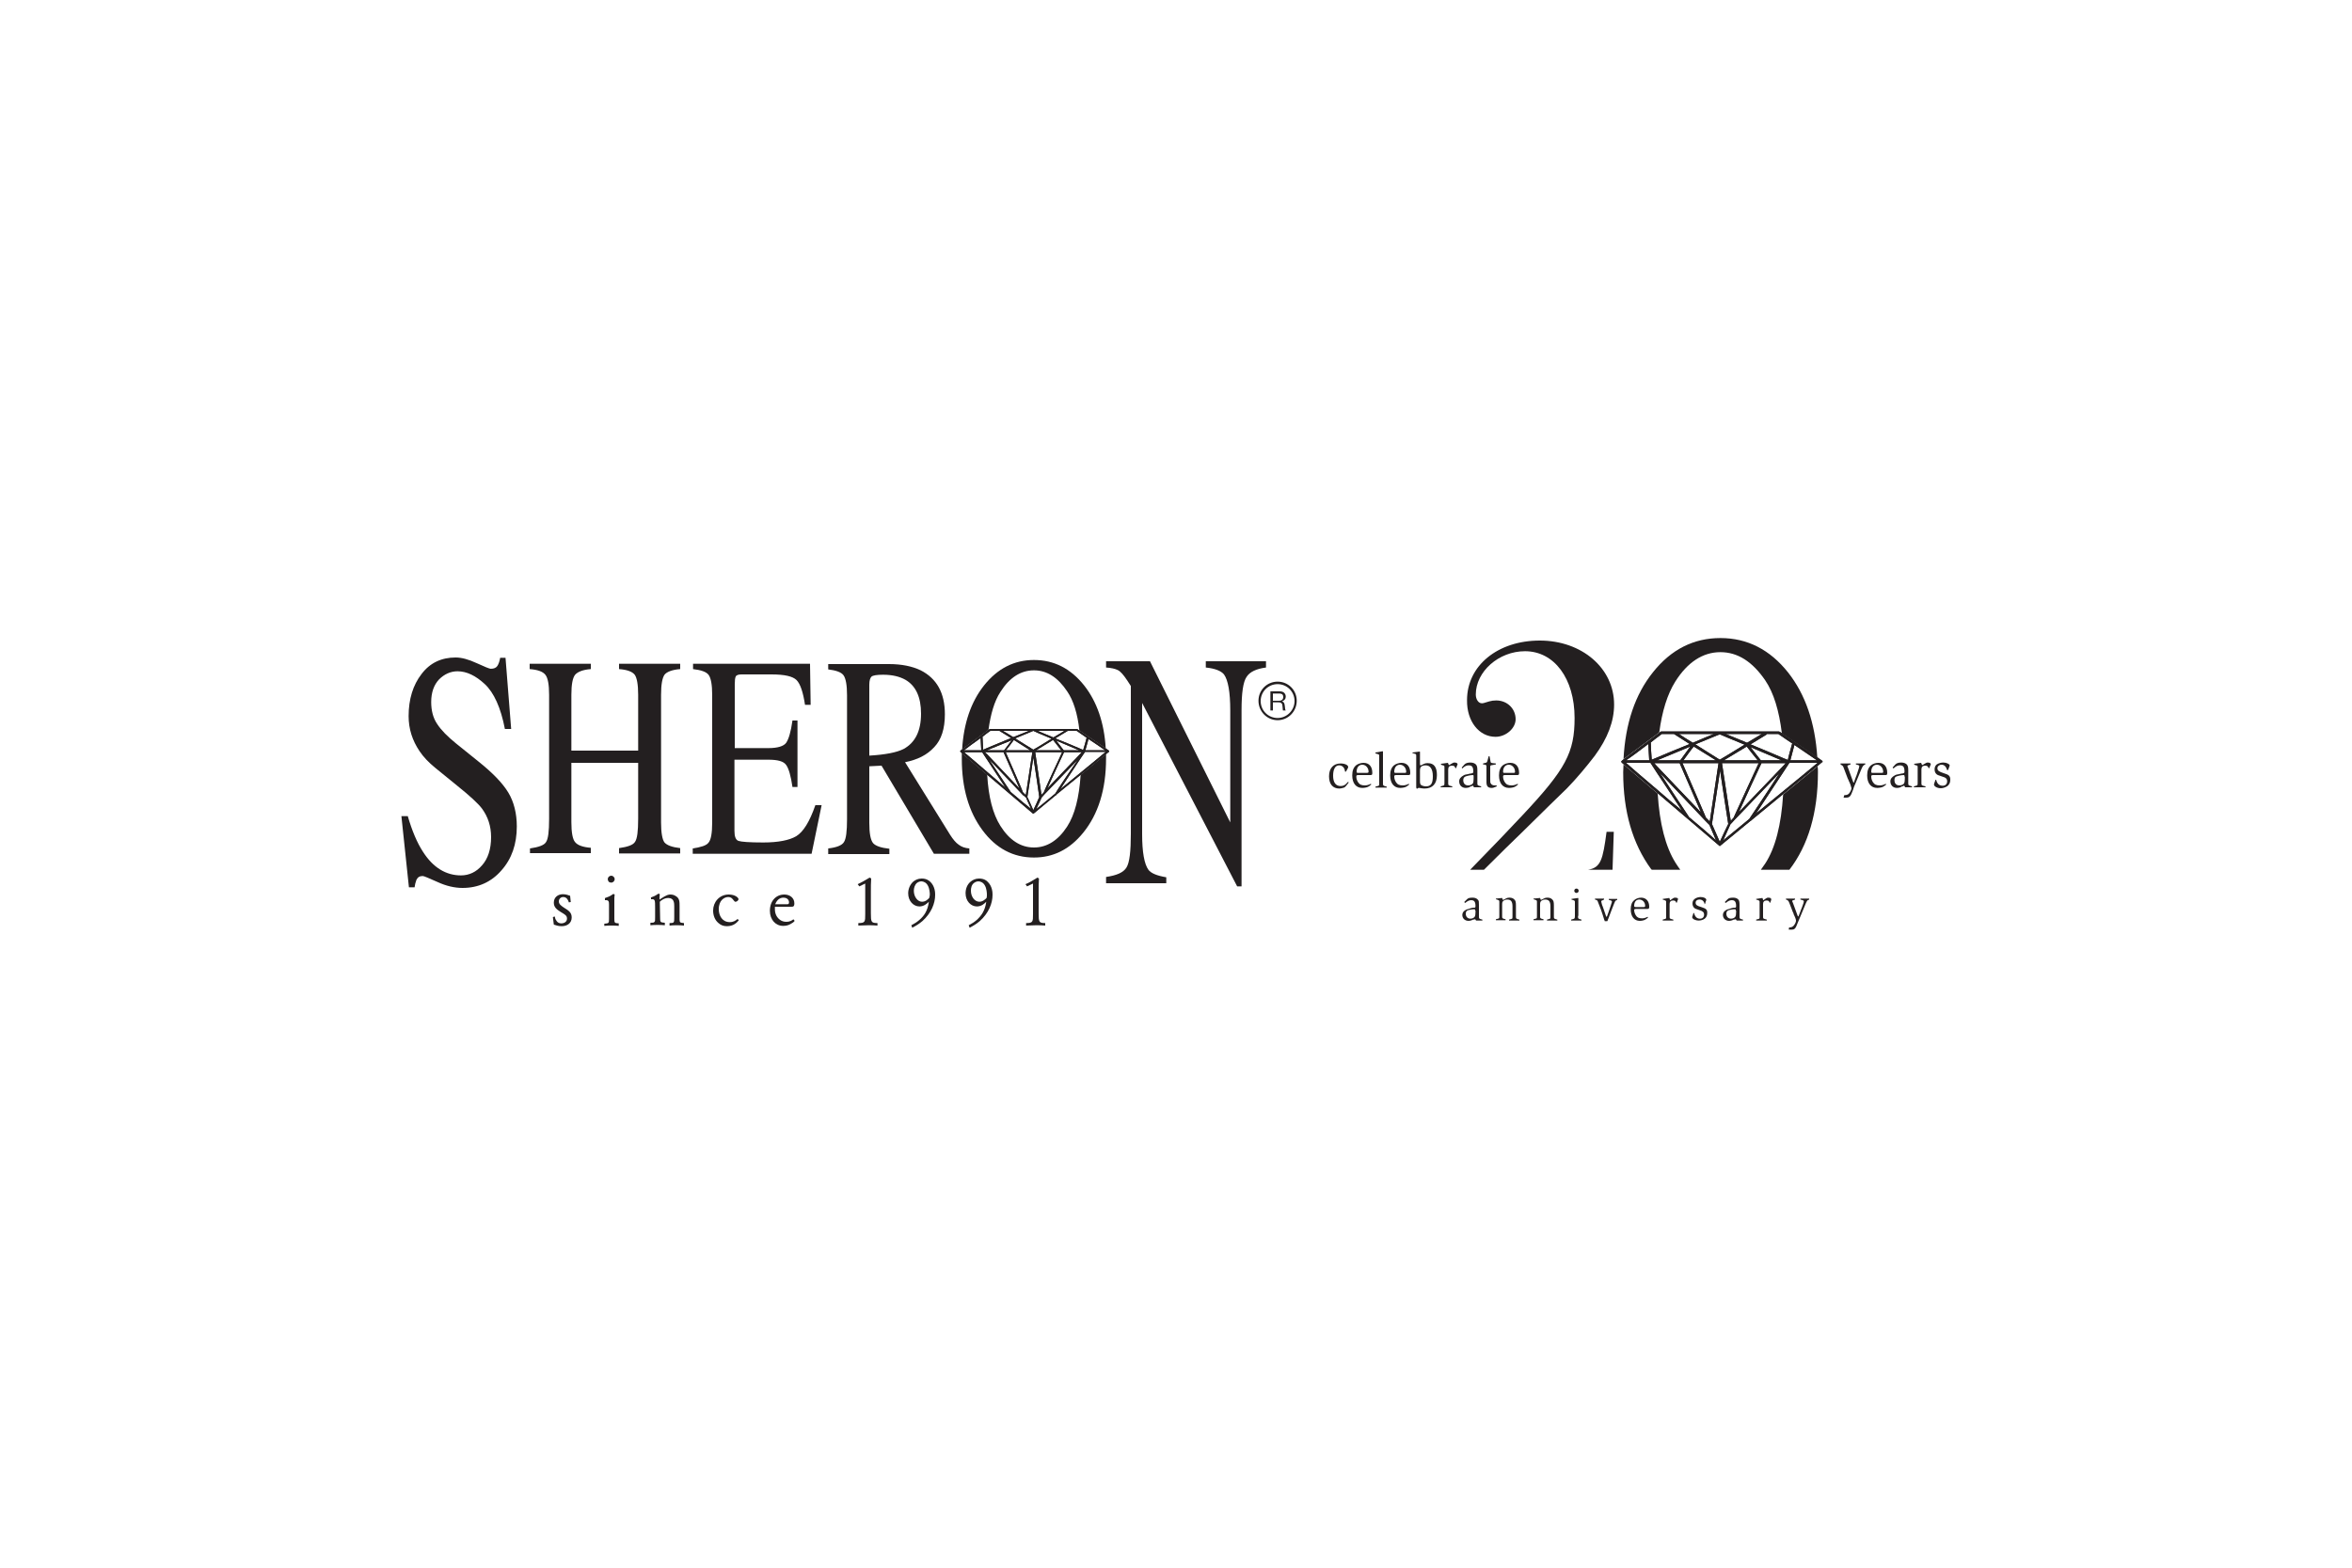 <?xml version="1.0" encoding="utf-8"?>
<!-- Generator: Adobe Illustrator 24.1.2, SVG Export Plug-In . SVG Version: 6.00 Build 0)  -->
<svg version="1.1" id="Layer_1" xmlns="http://www.w3.org/2000/svg" xmlns:xlink="http://www.w3.org/1999/xlink" x="0px" y="0px"
	 viewBox="0 0 750 500" style="enable-background:new 0 0 750 500;" xml:space="preserve">
<style type="text/css">
	.st0{clip-path:url(#SVGID_2_);fill:#231F20;}
</style>
<g>
	<g>
		<defs>
			<rect id="SVGID_1_" x="25" y="8.3" width="700" height="483.4"/>
		</defs>
		<clipPath id="SVGID_2_">
			<use xlink:href="#SVGID_1_"  style="overflow:visible;"/>
		</clipPath>
		<path class="st0" d="M588.1,253.6c0.7,0,1.1-0.1,1.5-0.5c0.4-0.5,0.8-1.3,0.8-1.7c0-0.1-0.1-0.4-0.2-0.7c-0.1-0.3-0.2-0.7-0.4-1.1
			l-0.2-0.4l-0.2-0.5l-0.2-0.4l-1.1-2.9c-0.4-1.1-0.4-1.1-0.9-1.4l-0.3-0.2v-0.3h3.2v0.3l-0.5,0.2c-0.4,0.1-0.5,0.2-0.5,0.3
			c0,0.1,0,0.1,0.2,0.6l1.6,4.4c0.1,0.2,0.1,0.3,0.2,0.3c0.1,0,0.1,0,0.2-0.4l0.5-1.4c0.1-0.2,0.3-0.7,0.5-1.4
			c0.4-1.1,0.6-1.9,0.6-2.1c0-0.1-0.1-0.2-0.4-0.3l-0.7-0.2v-0.3h3v0.3l-0.2,0.1c-0.4,0.2-0.6,0.4-1,1.3l-2.2,5.3
			c-0.1,0.2-0.3,0.7-0.5,1.4c-0.8,2.2-1.1,2.5-2.3,2.5h-0.7l0-0.1L588.1,253.6z"/>
		<path class="st0" d="M600,246.5c0.5,0,0.5-0.1,0.5-0.4c0-1.2-0.9-2.2-2-2.2c-1.1,0-1.8,0.9-1.8,2.2c0,0.4,0.1,0.4,0.6,0.4H600z
			 M601.5,250.2l-0.8,0.6c-0.4,0.3-1.3,0.5-2.1,0.5c-2,0-3.2-1.5-3.2-4c0-1.5,0.4-2.5,1.2-3.2c0.6-0.5,1.5-0.8,2.4-0.8
			c1.8,0,2.8,1.2,2.8,3.2c0,0.6-0.1,0.7-0.6,0.7h-3.8c-0.6,0-0.7,0.1-0.7,0.5c0,0.6,0.2,1.2,0.5,1.7c0.5,0.8,1.1,1.1,2.2,1.1
			c0.7,0,1.3-0.2,1.9-0.5L601.5,250.2z"/>
		<path class="st0" d="M607.3,247.7c0-0.4,0-0.5-0.3-0.5c-0.7,0-2,0.3-2.4,0.5c-0.4,0.2-0.5,0.6-0.5,1.1c0,1.1,0.6,1.7,1.6,1.7
			c0.6,0,1.3-0.3,1.5-0.7c0.1-0.2,0.2-0.6,0.2-1.4V247.7z M603.5,244.8l0.9-1c0.4-0.4,1-0.6,1.9-0.6c0.8,0,1.5,0.3,1.8,0.7
			c0.3,0.4,0.4,0.8,0.4,1.9v3.7c0,0.9,0,0.9,0.5,1.1l0.7,0.2v0.3h-2.2c0-0.1-0.1-0.1-0.1-0.2c-0.1-0.3-0.2-0.3-0.3-0.3
			c-0.1,0-0.1,0-0.4,0.2l-0.1,0c-0.3,0.1-0.1,0-0.6,0.3c-0.2,0.1-0.7,0.2-1.1,0.2c-1.3,0-2.1-0.9-2.1-2.1c0-0.8,0.5-1.4,1.4-1.9
			c0.3-0.2,0.7-0.3,1.4-0.4c0.3-0.1,0.4-0.1,0.9-0.2l0.2,0l0.2-0.1c0.3,0,0.4-0.2,0.4-0.5c0-1.5-0.4-2-1.5-2c-0.7,0-1.3,0.3-2,1
			L603.5,244.8z"/>
		<path class="st0" d="M612.6,243.3c0,0.1,0.1,0.2,0.1,0.2c0.1,0.4,0.2,0.5,0.3,0.5c0.1,0,0,0,0.7-0.4c0.5-0.3,0.7-0.4,1-0.4
			c0.6,0,1,0.2,1,0.6c0,0,0,0-0.1,0.2l-0.4,1H615c-0.2-0.6-0.5-0.8-1.1-0.8c-0.8,0-1.2,0.4-1.2,1.2v4.1c0,0.9,0,0.9,0.5,1.1l0.8,0.2
			v0.3h-3.7v-0.3l0.7-0.2c0.5-0.1,0.5-0.2,0.5-1.1v-4.6c0-0.7,0-0.7-0.5-0.8l-0.6-0.2v-0.3L612.6,243.3z"/>
		<path class="st0" d="M620.9,245.7c-0.3-1.2-0.9-1.8-1.8-1.8c-0.7,0-1.3,0.5-1.3,1.1c0,0.8,0.5,1.1,2,1.6c1.7,0.5,2.1,0.9,2.1,2.1
			c0,0.9-0.3,1.5-0.9,2c-0.6,0.4-1.4,0.7-2.1,0.7c-1.2,0-2.2-0.6-2.2-1.2c0-0.1,0-0.1,0.1-0.4l0.4-1.1h0.2c0.3,1.3,1,1.9,2.1,1.9
			c0.8,0,1.4-0.5,1.4-1.4c0-0.8-0.4-1.2-1.5-1.5c-1.5-0.5-1.6-0.5-2-0.9c-0.3-0.3-0.5-0.8-0.5-1.4c0-0.7,0.2-1.2,0.7-1.6
			c0.6-0.4,1.4-0.6,2.1-0.6c1,0,2,0.5,2,0.9c0,0.1,0,0.2-0.1,0.4l-0.4,1.1H620.9z"/>
		<path class="st0" d="M430.1,249.5l-0.2,0.3c-0.5,0.6-0.5,0.7-0.8,1c-0.3,0.3-0.4,0.4-0.9,0.5c-0.4,0.1-0.7,0.2-1.1,0.2
			c-2.1,0-3.3-1.4-3.3-3.9c0-2.6,1.4-4.1,3.7-4.1c1.3,0,2.4,0.5,2.4,1.1c0,0.2,0,0.2-0.1,0.4l-0.6,1.1h-0.3c-0.1-1.2-0.8-2-1.9-2
			c-1.2,0-1.9,1.2-1.9,3.3c0,2.1,0.8,3.3,2.4,3.3c0.9,0,1.5-0.3,2.3-1.3L430.1,249.5z"/>
		<path class="st0" d="M435.8,246.5c0.5,0,0.6-0.1,0.6-0.4c0-1.2-0.9-2.2-2-2.2c-1.1,0-1.8,0.9-1.8,2.2c0,0.4,0.1,0.4,0.6,0.4H435.8
			z M437.3,250.2l-0.8,0.6c-0.4,0.3-1.3,0.5-2.1,0.5c-2,0-3.2-1.5-3.2-4c0-1.5,0.4-2.5,1.2-3.2c0.6-0.5,1.6-0.8,2.4-0.8
			c1.8,0,2.8,1.2,2.8,3.2c0,0.6-0.1,0.7-0.6,0.7h-3.8c-0.6,0-0.7,0.1-0.7,0.5c0,0.6,0.2,1.2,0.5,1.7c0.5,0.8,1.1,1.1,2.2,1.1
			c0.7,0,1.3-0.2,1.9-0.5L437.3,250.2z"/>
		<path class="st0" d="M441,249.6c0,0.9,0,0.9,0.5,1.1l0.7,0.2v0.3h-3.6v-0.3l0.7-0.2c0.5-0.1,0.5-0.1,0.5-1.1v-8.2
			c0-0.7,0-0.8-0.5-0.9l-0.7-0.2V240l2.3-0.4l0.1,0.1V249.6z"/>
		<path class="st0" d="M447.9,246.5c0.5,0,0.5-0.1,0.5-0.4c0-1.2-0.9-2.2-2-2.2c-1.1,0-1.8,0.9-1.8,2.2c0,0.4,0.1,0.4,0.6,0.4H447.9
			z M449.4,250.2l-0.8,0.6c-0.4,0.3-1.3,0.5-2.1,0.5c-2,0-3.2-1.5-3.2-4c0-1.5,0.4-2.5,1.2-3.2c0.6-0.5,1.6-0.8,2.4-0.8
			c1.8,0,2.8,1.2,2.8,3.2c0,0.6-0.1,0.7-0.6,0.7h-3.8c-0.6,0-0.7,0.1-0.7,0.5c0,0.6,0.2,1.2,0.5,1.7c0.5,0.8,1.1,1.1,2.2,1.1
			c0.7,0,1.3-0.2,1.9-0.5L449.4,250.2z"/>
		<path class="st0" d="M452.8,249.1c0,0.8,0.1,1.1,0.4,1.3c0.3,0.2,0.9,0.4,1.5,0.4c1.6,0,2.2-0.9,2.2-3.2c0-2.3-0.8-3.5-2.3-3.5
			c-0.7,0-1.2,0.2-1.5,0.5c-0.2,0.3-0.3,0.5-0.3,1.4V249.1z M451.6,251.2v-9.9c0-0.7,0-0.8-0.5-0.9l-0.7-0.2V240l2.3-0.3l0.1,0.1
			v3.8c0,0.3,0,0.5,0.2,0.5c0.1,0,0.4-0.1,0.9-0.4c0.4-0.2,0.7-0.3,1.4-0.3c2,0,2.9,1.3,2.9,3.8c0,2.8-1.4,4.3-4,4.3
			c-0.4,0-1.1-0.1-1.6-0.2c-0.1,0-0.1,0-0.2,0c-0.1,0-0.1,0-0.3,0.1l-0.3,0.2L451.6,251.2z"/>
		<path class="st0" d="M461.7,243.3c0,0.1,0.1,0.2,0.1,0.2c0.1,0.4,0.2,0.5,0.3,0.5c0.1,0,0,0,0.7-0.4c0.5-0.3,0.7-0.4,1-0.4
			c0.6,0,1,0.2,1,0.6c0,0,0,0-0.1,0.2l-0.4,1h-0.2c-0.2-0.6-0.4-0.8-1.1-0.8c-0.8,0-1.2,0.4-1.2,1.2v4.1c0,0.9,0,0.9,0.5,1.1
			l0.8,0.2v0.3h-3.7v-0.3l0.7-0.2c0.5-0.1,0.5-0.2,0.5-1.1v-4.6c0-0.7,0-0.7-0.5-0.8l-0.6-0.2v-0.3L461.7,243.3z"/>
		<path class="st0" d="M469.9,247.7c0-0.4,0-0.5-0.3-0.5c-0.7,0-2,0.3-2.4,0.5c-0.4,0.2-0.6,0.6-0.6,1.1c0,1.1,0.6,1.7,1.6,1.7
			c0.6,0,1.3-0.3,1.5-0.7c0.1-0.2,0.2-0.6,0.2-1.4V247.7z M466.1,244.8l0.9-1c0.4-0.4,1-0.6,1.9-0.6c0.8,0,1.5,0.3,1.8,0.7
			c0.3,0.4,0.4,0.8,0.4,1.9v3.7c0,0.9,0,0.9,0.5,1.1l0.7,0.2v0.3H470c0-0.1-0.1-0.1-0.1-0.2c-0.1-0.3-0.2-0.3-0.3-0.3
			c-0.1,0-0.1,0-0.4,0.2l-0.1,0c-0.3,0.1-0.1,0-0.6,0.3c-0.2,0.1-0.7,0.2-1.1,0.2c-1.3,0-2.1-0.9-2.1-2.1c0-0.8,0.5-1.4,1.4-1.9
			c0.3-0.2,0.7-0.3,1.4-0.4c0.3-0.1,0.4-0.1,0.9-0.2l0.2,0l0.2-0.1c0.3,0,0.4-0.2,0.4-0.5c0-1.5-0.4-2-1.5-2c-0.7,0-1.3,0.3-2,1
			L466.1,244.8z"/>
		<path class="st0" d="M475,241.3l0.3,1.6c0.1,0.4,0.1,0.4,0.7,0.5l1,0.1v0.3l-1,0.2c-0.8,0.1-0.8,0.1-0.8,0.8v3.7
			c0,0.8,0,1.2,0.2,1.4c0.2,0.4,0.7,0.6,1.2,0.6c0.1,0,0.4,0,0.6,0l0.1,0.3l-0.5,0.2c-0.8,0.3-0.7,0.3-1.1,0.3
			c-1.2,0-1.7-0.5-1.7-1.9v-4.9c0-0.4-0.1-0.5-0.4-0.6l-0.7-0.1v-0.3l0.8-0.2c0.4-0.1,0.4-0.1,0.6-0.6l0.4-1.5H475z"/>
		<path class="st0" d="M482.6,246.5c0.5,0,0.5-0.1,0.5-0.4c0-1.2-0.9-2.2-2-2.2c-1.1,0-1.8,0.9-1.8,2.2c0,0.4,0.1,0.4,0.6,0.4H482.6
			z M484.1,250.2l-0.8,0.6c-0.4,0.3-1.3,0.5-2.1,0.5c-2,0-3.2-1.5-3.2-4c0-1.5,0.4-2.5,1.2-3.2c0.6-0.5,1.6-0.8,2.4-0.8
			c1.8,0,2.8,1.2,2.8,3.2c0,0.6-0.1,0.7-0.6,0.7H480c-0.6,0-0.7,0.1-0.7,0.5c0,0.6,0.2,1.2,0.5,1.7c0.5,0.8,1.1,1.1,2.2,1.1
			c0.7,0,1.3-0.2,1.9-0.5L484.1,250.2z"/>
		<path class="st0" d="M528.3,242.5h0.1v0C528.4,242.5,528.3,242.5,528.3,242.5"/>
		<path class="st0" d="M568.8,252.2c-2.8,2.3-5.9,4.8-8.8,7.2l8.9-13.5l1.7-2.6h9C578.2,244.5,573.8,248.1,568.8,252.2 M557.8,261.2
			c-3.6,3-6.7,5.5-8.3,6.8c0.9-2,2.3-5.1,2.3-5.1c0,0,0.9-0.9,1.3-1.4c2.8-3,10.8-11.2,14.3-14.9
			C564.6,251.1,558.7,259.8,557.8,261.2 M548.4,268.5c-0.5-1.2-2.2-5-2.5-5.7c0.2-1.2,2-13.2,2.6-17c0.6,3.9,2.4,16,2.6,17
			C550.7,263.6,549.1,266.9,548.4,268.5 M538.6,260.6L538.6,260.6c0,0-6.1-9.2-9.3-14.1c4.4,4.6,14.7,15.5,14.7,15.5
			c0,0,0.1,0,0.1,0.1c0.5,0.5,1,1,1,1c0,0,1.3,3,2.1,4.9C545.7,266.6,542.4,263.8,538.6,260.6 M528.5,251.9c-4.7-4-8.7-7.4-10-8.6
			h7.8l2,3.1l8,12.1C533.7,256.4,531,254.1,528.5,251.9 M525.6,237.3l0.3,5.2h-7.4C519.9,241.6,523,239.3,525.6,237.3 M529,234.8
			c0.5-0.4,0.9-0.7,0.9-0.7h3.9l5,3.2c-4,1.6-8.1,3.3-10.4,4.3c-0.9,0.4-1.5,0.6-1.7,0.7c-0.1-0.8-0.3-4.6-0.3-5.5
			C527.4,236,528.3,235.3,529,234.8 M546.5,234.1c-1.6,0.6-4.1,1.7-6.7,2.8c-1.8-1.1-3.4-2.1-4.4-2.8H546.5z M536.5,243.4H548
			l-2.8,18.6c-0.5-0.5-1.2-1.2-1.2-1.2C544,260.7,537.7,246.2,536.5,243.4 M540.1,238.1l7.1,4.4h-10.4
			C537.6,241.4,539.4,238.9,540.1,238.1 M535.8,242.5h-7.5c0,0,0.1,0,0.1,0c2.4-1,6.6-2.7,10.6-4.4L535.8,242.5z M527.5,243.4h8.1
			l6.8,15.7l-14.1-14.8L527.5,243.4z M556.3,237.5c-3.7,2.3-7.7,4.7-7.9,4.8c-0.2-0.1-4.1-2.6-7.8-4.9c4.2-1.7,7.7-3.2,7.8-3.2
			C548.6,234.3,552.1,235.8,556.3,237.5 M561.8,234.1c-1,0.6-2.8,1.7-4.7,2.8c-2.7-1.1-5.2-2.2-6.8-2.8H561.8z M561.7,243.4h7.7
			l-0.5,0.6l-14.4,15C556.6,254.4,561,244.8,561.7,243.4 M560.8,243.4c-1.1,2.3-7.7,16.8-8,17.4l-0.9,1l-2.8-18.4H560.8z
			 M558.2,238.3c3.7,1.6,7.6,3.2,9.9,4.2h-6.6L558.2,238.3z M560.5,242.5h-10.8l7.3-4.4C557.5,238.8,559.6,241.4,560.5,242.5
			 M563.3,234.1h3.8c0,0,0.5,0.4,1.3,0.9c0.8,0.6,1.9,1.3,3.1,2.1c-0.3,1-1.3,4.6-1.4,5.3c-0.1-0.1-0.5-0.2-1.2-0.5
			c-2.1-0.9-6.5-2.8-10.7-4.5l5.1-3.1C563.3,234.2,563.3,234.2,563.3,234.1 M579.4,242.5h-8.5l1.3-4.9
			C575,239.5,578.1,241.6,579.4,242.5 M581.2,242.9C581.2,242.9,581.1,242.9,581.2,242.9c-0.1-0.1-0.1-0.2-0.2-0.3c0,0,0,0,0,0
			l-1.4-1l-11.3-7.7l-0.8-0.5c0,0-0.2-0.1-0.2-0.1h-37.5c-0.1,0-0.2,0-0.3,0.1l-0.4,0.3l-11.4,8.5l-0.6,0.5c0,0,0,0,0,0
			c-0.1,0.1-0.1,0.1-0.1,0.2c0,0,0,0,0,0v0v0c0,0.1,0.1,0.2,0.1,0.3c0,0,0,0,0,0l0.6,0.5l10.9,9.3l19.6,16.7c0,0,0,0,0,0
			c0.1,0.1,0.1,0.1,0.2,0.1c0.1,0,0.2,0,0.2-0.1c0,0,0,0,0,0l9.5-7.8c0.1,0,0.2-0.1,0.3-0.2l0.1-0.1l10.2-8.4l11-9l1.3-1.1v0
			c0,0,0,0,0,0C581.1,243.1,581.2,243.1,581.2,242.9C581.2,243,581.2,243,581.2,242.9L581.2,242.9L581.2,242.9z"/>
		<path class="st0" d="M568.8,252.2c-2.8,2.3-5.9,4.8-8.8,7.2l8.9-13.5l1.7-2.6h9C578.2,244.5,573.8,248.1,568.8,252.2 M557.8,261.2
			c-3.6,3-6.7,5.5-8.3,6.8c0.9-2,2.3-5.1,2.3-5.1c0,0,0.9-0.9,1.3-1.4c2.8-3,10.8-11.2,14.3-14.9
			C564.6,251.1,558.7,259.8,557.8,261.2 M548.4,268.5c-0.5-1.2-2.2-5-2.5-5.7c0.2-1.2,2-13.2,2.6-17c0.6,3.9,2.4,16,2.6,17
			C550.7,263.6,549.1,266.9,548.4,268.5 M538.6,260.6L538.6,260.6c0,0-6.1-9.2-9.3-14.1c4.4,4.6,14.7,15.5,14.7,15.5
			c0,0,0.1,0,0.1,0.1c0.5,0.5,1,1,1,1c0,0,1.3,3,2.1,4.9C545.7,266.6,542.4,263.8,538.6,260.6 M528.5,251.9c-4.7-4-8.7-7.4-10-8.6
			h7.8l2,3.1l8,12.1C533.7,256.4,531,254.1,528.5,251.9 M525.6,237.3l0.3,5.2h-7.4C519.9,241.6,523,239.3,525.6,237.3 M529,234.8
			c0.5-0.4,0.9-0.7,0.9-0.7h3.9l5,3.2c-4,1.6-8.1,3.3-10.4,4.3c-0.9,0.4-1.5,0.6-1.7,0.7c-0.1-0.8-0.3-4.6-0.3-5.5
			C527.4,236,528.3,235.3,529,234.8 M546.5,234.1c-1.6,0.6-4.1,1.7-6.7,2.8c-1.8-1.1-3.4-2.1-4.4-2.8H546.5z M536.5,243.4H548
			l-2.8,18.6c-0.5-0.5-1.2-1.2-1.2-1.2C544,260.7,537.7,246.2,536.5,243.4 M540.1,238.1l7.1,4.4h-10.4
			C537.6,241.4,539.4,238.9,540.1,238.1 M535.8,242.5h-7.5c0,0,0.1,0,0.1,0c2.4-1,6.6-2.7,10.6-4.4L535.8,242.5z M527.5,243.4h8.1
			l6.8,15.7l-14.1-14.8L527.5,243.4z M556.3,237.5c-3.7,2.3-7.7,4.7-7.9,4.8c-0.2-0.1-4.1-2.6-7.8-4.9c4.2-1.7,7.7-3.2,7.8-3.2
			C548.6,234.3,552.1,235.8,556.3,237.5 M561.8,234.1c-1,0.6-2.8,1.7-4.7,2.8c-2.7-1.1-5.2-2.2-6.8-2.8H561.8z M561.7,243.4h7.7
			l-0.5,0.6l-14.4,15C556.6,254.4,561,244.8,561.7,243.4 M560.8,243.4c-1.1,2.3-7.7,16.8-8,17.4l-0.9,1l-2.8-18.4H560.8z
			 M558.2,238.3c3.7,1.6,7.6,3.2,9.9,4.2h-6.6L558.2,238.3z M560.5,242.5h-10.8l7.3-4.4C557.5,238.8,559.6,241.4,560.5,242.5
			 M563.3,234.1h3.8c0,0,0.5,0.4,1.3,0.9c0.8,0.6,1.9,1.3,3.1,2.1c-0.3,1-1.3,4.6-1.4,5.3c-0.1-0.1-0.5-0.2-1.2-0.5
			c-2.1-0.9-6.5-2.8-10.7-4.5l5.1-3.1C563.3,234.2,563.3,234.2,563.3,234.1 M579.4,242.5h-8.5l1.3-4.9
			C575,239.5,578.1,241.6,579.4,242.5 M581.2,242.9C581.2,242.9,581.1,242.9,581.2,242.9c-0.1-0.1-0.1-0.2-0.2-0.3c0,0,0,0,0,0
			l-1.4-1l-11.3-7.7l-0.8-0.5c0,0-0.2-0.1-0.2-0.1h-37.5c-0.1,0-0.2,0-0.3,0.1l-0.4,0.3l-11.4,8.5l-0.6,0.5c0,0,0,0,0,0
			c-0.1,0.1-0.1,0.1-0.1,0.2c0,0,0,0,0,0v0v0c0,0.1,0.1,0.2,0.1,0.3c0,0,0,0,0,0l0.6,0.5l10.9,9.3l19.6,16.7c0,0,0,0,0,0
			c0.1,0.1,0.1,0.1,0.2,0.1c0.1,0,0.2,0,0.2-0.1c0,0,0,0,0,0l9.5-7.8c0.1,0,0.2-0.1,0.3-0.2l0.1-0.1l10.2-8.4l11-9l1.3-1.1v0
			c0,0,0,0,0,0C581.1,243.1,581.2,243.1,581.2,242.9C581.2,243,581.2,243,581.2,242.9L581.2,242.9L581.2,242.9z"/>
		<path class="st0" d="M512.3,265.3c-1.2,8.9-1.8,11.4-5.9,12.1h7.8l0.4-12.1H512.3z"/>
		<path class="st0" d="M476.9,235c3.3,0,6.4-2.7,6.4-5.6c0-3.4-2.7-6-6.2-6c-0.8,0-1.5,0.1-2.2,0.3c-1.9,0.6-2,0.6-2.4,0.6
			c-1.1,0-1.9-1.3-1.9-2.8c0-7.3,7.3-13.8,15.7-13.8c9.3,0,15.8,8.7,15.8,21.3c0,11-2.8,16.3-16.6,31c-4.2,4.5-8.7,9.2-16.7,17.4
			h4.4c5.2-5.2,9.3-9.2,12-11.8c7.1-7,12.3-12.1,14.4-14.1c3.3-3.4,6.2-6.9,8.9-10.4c4.2-5.7,6.2-11.1,6.2-16.4
			c0-11.6-10.3-20.4-23.7-20.4c-13.4,0-23.2,8-23.2,19C467.7,230,471.6,235,476.9,235"/>
		<path class="st0" d="M534.2,217.4c3.9-6.2,8.8-9.4,14.4-9.4c5.5,0,10.2,3,14.3,9c2.7,4,4.4,9.6,5.3,16.9l11.3,7.7
			c-0.7-11.1-3.8-20.1-9.3-27.1c-5.8-7.3-13-11-21.6-11c-8.5,0-15.7,3.6-21.5,10.9c-5.7,7.1-8.8,16.3-9.4,27.7l11.4-8.5
			C530,226.8,531.7,221.4,534.2,217.4"/>
		<path class="st0" d="M570.6,277.4c6-7.8,9.1-18.2,9.1-31.1c0-0.7,0-1.3-0.1-1.9l-11,9c-0.6,9.7-2.5,17.1-5.7,22
			c-0.5,0.7-0.9,1.3-1.4,2H570.6z"/>
		<path class="st0" d="M526.7,277.4h9.1c-0.5-0.7-1-1.4-1.5-2.2c-3.2-5.1-5.1-12.5-5.7-22.1l-10.9-9.3c0,0.8-0.1,1.6-0.1,2.5
			c0,12.6,3,22.8,8.9,30.9C526.6,277.2,526.6,277.3,526.7,277.4"/>
		<path class="st0" d="M470.4,290.4c0-0.3,0-0.4-0.3-0.4c-0.7,0-1.8,0.2-2.2,0.4c-0.3,0.2-0.5,0.5-0.5,1c0,1,0.6,1.6,1.5,1.6
			c0.6,0,1.2-0.3,1.4-0.7c0.1-0.2,0.2-0.5,0.2-1.3V290.4z M466.9,287.7l0.9-0.9c0.4-0.4,0.9-0.5,1.8-0.5c0.7,0,1.3,0.2,1.7,0.7
			c0.3,0.3,0.3,0.7,0.3,1.7v3.4c0,0.8,0,0.8,0.4,1l0.7,0.2v0.3h-2c0-0.1-0.1-0.1-0.1-0.1c-0.1-0.3-0.2-0.3-0.3-0.3
			c-0.1,0-0.1,0-0.4,0.1l-0.1,0c-0.3,0.1-0.1,0-0.5,0.2c-0.2,0.1-0.7,0.2-1,0.2c-1.2,0-2-0.8-2-1.9c0-0.7,0.4-1.3,1.3-1.7
			c0.3-0.1,0.7-0.2,1.3-0.4c0.2-0.1,0.4-0.1,0.8-0.2l0.2,0l0.2,0c0.3,0,0.4-0.1,0.4-0.5c0-1.4-0.4-1.9-1.4-1.9
			c-0.6,0-1.2,0.3-1.9,0.9L466.9,287.7z"/>
		<path class="st0" d="M479,286.4c0.2,0.6,0.2,0.6,0.3,0.6c0.1,0,0.3-0.1,0.5-0.2c0.6-0.4,1-0.5,1.6-0.5c0.6,0,1.1,0.2,1.4,0.5
			c0.5,0.4,0.6,0.9,0.6,2v3.3c0,0.8,0,0.8,0.4,1l0.7,0.2v0.3h-3.3v-0.3l0.7-0.2c0.4-0.1,0.4-0.1,0.4-1v-3c0-1.6-0.5-2.2-1.7-2.2
			c-0.5,0-0.9,0.2-1.2,0.4c-0.3,0.3-0.4,0.5-0.4,1.2v3.5c0,0.8,0,0.8,0.4,1l0.7,0.2v0.3H477v-0.3l0.7-0.2c0.4-0.1,0.4-0.1,0.4-1
			v-4.2c0-0.6,0-0.6-0.5-0.8l-0.6-0.2v-0.2L479,286.4z"/>
		<path class="st0" d="M491.1,286.4c0.2,0.6,0.2,0.6,0.3,0.6c0.1,0,0.2-0.1,0.5-0.2c0.6-0.4,1-0.5,1.6-0.5c0.6,0,1.1,0.2,1.4,0.5
			c0.5,0.4,0.6,0.9,0.6,2v3.3c0,0.8,0,0.8,0.4,1l0.7,0.2v0.3h-3.3v-0.3l0.7-0.2c0.4-0.1,0.4-0.1,0.4-1v-3c0-1.6-0.5-2.2-1.7-2.2
			c-0.5,0-0.9,0.2-1.2,0.4c-0.3,0.3-0.4,0.5-0.4,1.2v3.5c0,0.8,0,0.8,0.4,1l0.7,0.2v0.3H489v-0.3l0.7-0.2c0.4-0.1,0.4-0.1,0.4-1
			v-4.2c0-0.6,0-0.6-0.5-0.8l-0.6-0.2v-0.2L491.1,286.4z"/>
		<path class="st0" d="M503.4,284.1c0,0.4-0.3,0.7-0.7,0.7c-0.4,0-0.7-0.3-0.7-0.7c0-0.4,0.3-0.7,0.7-0.7
			C503.1,283.4,503.4,283.7,503.4,284.1 M503.2,292.1c0,0.8,0,0.8,0.4,1l0.7,0.2v0.3H501v-0.3l0.7-0.2c0.4-0.1,0.5-0.2,0.5-1v-4.2
			c0-0.6,0-0.6-0.5-0.8l-0.6-0.2v-0.2l2.1-0.3l0.1,0.1V292.1z"/>
		<path class="st0" d="M511.7,293.6l-0.1-0.1c-0.3-1.1-0.8-2.5-1.1-3.4l-0.9-2.3c-0.2-0.6-0.3-0.7-0.7-0.8l-0.3-0.1v-0.3h2.9v0.3
			l-0.4,0.2c-0.5,0.2-0.5,0.2-0.5,0.4c0,0.1,0,0.1,0.1,0.5c0.2,0.8,0.2,0.7,0.4,1.2l1,2.9c0.1,0.2,0.1,0.3,0.2,0.3
			c0.1,0,0.1-0.1,0.2-0.3l0.6-1.7c0.3-0.9,0.6-1.7,0.7-2.1c0.3-0.8,0.2-0.7,0.2-0.8c0-0.1-0.1-0.2-0.3-0.3l-0.7-0.2v-0.3h2.7v0.3
			l-0.2,0.1c-0.5,0.2-0.4,0.2-0.8,1.1l-0.9,2.3c-0.1,0.3-0.4,1-0.9,2.4c-0.2,0.4-0.2,0.5-0.3,0.8l-0.1,0.1H511.7z"/>
		<path class="st0" d="M524.1,289.3c0.4,0,0.5-0.1,0.5-0.4c0-1.1-0.8-2-1.9-2c-1,0-1.6,0.8-1.6,2c0,0.3,0.1,0.4,0.6,0.4H524.1z
			 M525.5,292.7l-0.7,0.5c-0.4,0.3-1.2,0.5-1.9,0.5c-1.8,0-2.9-1.4-2.9-3.7c0-1.4,0.4-2.3,1.1-2.9c0.6-0.5,1.4-0.8,2.2-0.8
			c1.6,0,2.6,1.1,2.6,2.9c0,0.5-0.1,0.7-0.6,0.7h-3.5c-0.6,0-0.7,0.1-0.7,0.4c0,0.5,0.2,1.1,0.5,1.6c0.4,0.7,1,1,2,1
			c0.7,0,1.2-0.2,1.8-0.5L525.5,292.7z"/>
		<path class="st0" d="M532.3,286.4c0,0.1,0.1,0.2,0.1,0.2c0.1,0.4,0.1,0.5,0.2,0.5c0.1,0,0,0,0.6-0.4c0.4-0.3,0.6-0.4,1-0.4
			c0.6,0,0.9,0.2,0.9,0.5c0,0,0,0-0.1,0.2l-0.3,0.9h-0.2c-0.1-0.5-0.4-0.7-1-0.7c-0.7,0-1.1,0.4-1.1,1.1v3.8c0,0.9,0,0.8,0.5,1
			l0.7,0.2v0.3h-3.4v-0.3l0.7-0.2c0.4-0.1,0.4-0.1,0.4-1v-4.2c0-0.6,0-0.6-0.5-0.8l-0.6-0.2v-0.2L532.3,286.4z"/>
		<path class="st0" d="M543.6,288.5c-0.2-1.1-0.8-1.6-1.7-1.6c-0.7,0-1.2,0.4-1.2,1c0,0.7,0.4,1,1.8,1.4c1.6,0.5,1.9,0.8,1.9,1.9
			c0,0.8-0.3,1.4-0.8,1.8c-0.5,0.4-1.3,0.6-1.9,0.6c-1.1,0-2.1-0.5-2.1-1.1c0-0.1,0-0.1,0.1-0.3l0.3-1h0.2c0.3,1.2,0.9,1.8,1.9,1.8
			c0.8,0,1.3-0.5,1.3-1.3c0-0.7-0.4-1.1-1.4-1.4c-1.3-0.4-1.5-0.5-1.8-0.8c-0.3-0.3-0.5-0.8-0.5-1.3c0-0.7,0.2-1.1,0.7-1.5
			c0.5-0.4,1.3-0.6,1.9-0.6c1,0,1.8,0.4,1.8,0.9c0,0.1,0,0.2-0.1,0.3l-0.3,1H543.6z"/>
		<path class="st0" d="M553.5,290.4c0-0.3,0-0.4-0.3-0.4c-0.7,0-1.8,0.2-2.2,0.4c-0.3,0.2-0.5,0.5-0.5,1c0,1,0.6,1.6,1.5,1.6
			c0.6,0,1.2-0.3,1.4-0.7c0.1-0.2,0.2-0.5,0.2-1.3V290.4z M550,287.7l0.9-0.9c0.4-0.4,0.9-0.5,1.8-0.5c0.7,0,1.3,0.2,1.7,0.7
			c0.2,0.3,0.3,0.7,0.3,1.7v3.4c0,0.8,0,0.8,0.4,1l0.7,0.2v0.3h-2c0-0.1-0.1-0.1-0.1-0.1c-0.1-0.3-0.2-0.3-0.3-0.3
			c-0.1,0-0.1,0-0.4,0.1l-0.1,0c-0.3,0.1-0.1,0-0.5,0.2c-0.2,0.1-0.7,0.2-1,0.2c-1.2,0-2-0.8-2-1.9c0-0.7,0.4-1.3,1.3-1.7
			c0.3-0.1,0.7-0.2,1.3-0.4c0.2-0.1,0.4-0.1,0.8-0.2l0.2,0l0.2,0c0.3,0,0.4-0.1,0.4-0.5c0-1.4-0.4-1.9-1.4-1.9
			c-0.6,0-1.2,0.3-1.9,0.9L550,287.7z"/>
		<path class="st0" d="M562,286.4c0,0.1,0.1,0.2,0.1,0.2c0.1,0.4,0.1,0.5,0.2,0.5c0.1,0,0,0,0.6-0.4c0.4-0.3,0.6-0.4,1-0.4
			c0.6,0,0.9,0.2,0.9,0.5c0,0,0,0,0,0.2l-0.3,0.9h-0.2c-0.1-0.5-0.4-0.7-1-0.7c-0.7,0-1.1,0.4-1.1,1.1v3.8c0,0.9,0,0.8,0.5,1
			l0.7,0.2v0.3H560v-0.3l0.7-0.2c0.4-0.1,0.4-0.1,0.4-1v-4.2c0-0.6,0-0.6-0.5-0.8l-0.6-0.2v-0.2L562,286.4z"/>
		<path class="st0" d="M570.5,295.8c0.6,0,1-0.1,1.4-0.5c0.4-0.4,0.8-1.2,0.8-1.6c0-0.1,0-0.4-0.1-0.6c-0.1-0.3-0.2-0.6-0.4-1
			l-0.2-0.4l-0.1-0.4l-0.2-0.4l-1-2.6c-0.4-1-0.4-1-0.9-1.3l-0.3-0.1v-0.3h2.9v0.3l-0.5,0.2c-0.4,0.1-0.4,0.1-0.4,0.3
			c0,0.1,0,0.1,0.2,0.5l1.5,4.1c0.1,0.2,0.1,0.3,0.2,0.3c0,0,0.1,0,0.2-0.3l0.5-1.3c0.1-0.2,0.2-0.7,0.5-1.3c0.4-1,0.6-1.7,0.6-2
			c0-0.1-0.1-0.2-0.4-0.3l-0.7-0.2v-0.3h2.8v0.3l-0.2,0.1c-0.4,0.1-0.5,0.3-0.9,1.2l-2,4.8c-0.1,0.2-0.3,0.7-0.5,1.2
			c-0.8,2.1-1,2.3-2.2,2.3h-0.7l0-0.1L570.5,295.8z"/>
		<path class="st0" d="M176.9,292.3c0.1,0.6,0.2,0.9,0.5,1.3c0.5,0.9,1.4,0.9,1.6,0.9c0.9,0,1.8-0.5,1.8-1.5c0-0.9-0.4-1.2-2.1-2.2
			c-1.1-0.7-2.1-1.4-2.1-2.9c0-1.8,1.4-2.7,2.9-2.7c0.9,0,1.8,0.3,2.3,0.5l0.2,2l-0.6,0.1c-0.2-0.6-0.6-1.7-1.8-1.7
			c-0.8,0-1.4,0.6-1.4,1.4c0,0.9,0.8,1.4,1.5,1.9c1.6,1,2.6,1.6,2.6,3.2c0,1.9-1.5,2.8-3.2,2.8c-1.1,0-1.9-0.3-2.5-0.5l-0.3-2.4
			L176.9,292.3z"/>
		<path class="st0" d="M193.8,280.4c0-0.6,0.5-1.1,1.1-1.1s1.1,0.5,1.1,1.1c0,0.6-0.5,1.1-1.1,1.1c-0.3,0-0.6-0.1-0.8-0.3
			C193.9,280.9,193.8,280.7,193.8,280.4 M193,286.4c1.1-0.4,1.4-0.5,2.6-1.3l0.4,0.2c-0.1,0.9-0.1,1-0.1,1.9v5.8
			c0,1.4,0.1,1.4,1.4,1.5v0.8c-0.8-0.1-1.5-0.1-2.3-0.1c-0.8,0-1.5,0-2.3,0.1v-0.7c1.5-0.1,1.5-0.2,1.5-1.7v-4.4
			c0-1-0.1-1.5-1.3-1.4V286.4z"/>
		<path class="st0" d="M207.4,286.3c1.1-0.4,1.4-0.5,2.6-1.3l0.4,0.2c-0.1,0.7-0.1,0.9-0.1,1.7c2.4-1.6,2.9-1.6,3.5-1.6
			c0.5,0,1.1,0.1,1.7,0.5c1.2,0.7,1.2,1.8,1.2,3.2v4.3c0,1,0.3,1,1.4,1.1v0.8c-0.8-0.1-1.5-0.1-2.3-0.1c-0.8,0-1.5,0-2.3,0.1v-0.8
			c1.5,0,1.5-0.1,1.5-1.9v-3.4c0-1,0-2.7-1.9-2.7c-1.3,0-2.3,0.8-2.7,1.2l0.1,5.3c0,1.2,0.1,1.3,1.5,1.4v0.8
			c-0.8-0.1-1.6-0.1-2.3-0.1c-0.8,0-1.6,0-2.3,0.1v-0.8c0.8,0,1.1,0,1.3-0.3c0.2-0.2,0.2-0.3,0.2-1.5v-2.9c0-2.6,0-2.9-1.3-2.8
			V286.3z"/>
		<path class="st0" d="M235.6,293.5c-0.6,0.7-1.6,1.9-3.8,1.9c-1.1,0-1.9-0.3-2.7-1c-1.2-1-1.7-2.5-1.7-4c0-2.6,1.9-5.1,5-5.1
			c2,0,3.1,1,3.1,1.5c0,0.3-0.5,0.8-0.9,0.8c-0.3,0-0.3,0-0.7-0.5c-0.3-0.4-0.7-1-1.7-1c-1.1,0-3,0.9-3,3.9c0,2,1.1,4.1,3.5,4.1
			c1.2,0,1.9-0.5,2.5-1L235.6,293.5z"/>
		<path class="st0" d="M251,288.4c0.4,0,0.6-0.1,0.6-0.6c0-0.7-0.5-1.5-1.8-1.5c-1.2,0-2.1,0.8-2.6,2.1H251z M247.1,289.2
			c0,0.3,0,0.4,0,0.7c0,0.8,0.1,1.3,0.4,2c0.6,1.2,1.7,2.1,3.2,2.1c1.3,0,1.9-0.5,2.3-0.8l0.4,0.5c-0.3,0.4-0.7,0.7-1.3,1
			c-0.8,0.5-1.7,0.6-2.4,0.6c-2.4,0-4.2-2-4.2-4.8c0-3.2,2-5.2,4.6-5.2c1.8,0,3.2,1.1,3.2,2.8c0,1.1-0.4,1.1-1.1,1.1H247.1z"/>
		<path class="st0" d="M273.5,282c1.1-0.5,1.8-0.9,3.8-2.1l0.5,0.3c-0.1,1.7-0.1,2.2-0.1,4.4v6.6c0,2.9,0.1,3.2,2.1,3.2v0.8
			c-1-0.1-2-0.1-3-0.1c-1,0-2.1,0.1-3.1,0.1v-0.8c2.2,0,2.2-0.4,2.2-2.9v-3.8c0-4.5,0-4.6,0-5.9l-1.9,0.9L273.5,282z"/>
		<path class="st0" d="M296.5,285.3c0-0.5-0.1-1.9-0.6-2.8c-0.5-1-1.4-1.4-2.1-1.4c-0.5,0-1,0.2-1.4,0.5c-0.7,0.6-1,1.6-1,2.5
			c0,1.9,1.2,3.5,2.6,3.5c1.2,0,1.9-0.8,2.3-1.2C296.4,286,296.5,285.7,296.5,285.3 M290.6,295.1c0.9-0.5,1.7-0.9,2.8-1.9
			c1.2-1.1,2.4-2.6,2.8-5.6c-0.6,0.6-1.6,1.5-3,1.5c-1.9,0-3.6-1.7-3.6-4.2c0-1.4,0.6-2.8,1.6-3.7c0.6-0.5,1.5-1,2.7-1
			c1.6,0,2.3,0.7,2.6,0.9c1.7,1.5,1.7,3.7,1.7,4.3c0,2.7-1.2,5.8-4.1,8.4c-1.2,1-2.1,1.5-3.2,2.1L290.6,295.1z"/>
		<path class="st0" d="M314.7,285.3c0-0.5-0.1-1.9-0.6-2.8c-0.5-1-1.4-1.4-2.1-1.4c-0.5,0-1,0.2-1.4,0.5c-0.8,0.6-1,1.6-1,2.5
			c0,1.9,1.2,3.5,2.7,3.5c1.1,0,1.9-0.8,2.3-1.2C314.7,286,314.7,285.7,314.7,285.3 M308.9,295.1c0.9-0.5,1.7-0.9,2.8-1.9
			c1.1-1.1,2.4-2.6,2.8-5.6c-0.6,0.6-1.5,1.5-3,1.5c-1.9,0-3.6-1.7-3.6-4.2c0-1.4,0.5-2.8,1.6-3.7c0.6-0.5,1.5-1,2.7-1
			c1.6,0,2.4,0.7,2.6,0.9c1.7,1.5,1.7,3.7,1.7,4.3c0,2.7-1.2,5.8-4.1,8.4c-1.2,1-2.1,1.5-3.2,2.1L308.9,295.1z"/>
		<path class="st0" d="M327,282c1.2-0.5,1.9-0.9,3.8-2.1l0.5,0.3c-0.1,1.7-0.1,2.2-0.1,4.4v6.6c0,2.9,0.1,3.2,2.1,3.2v0.8
			c-1-0.1-2-0.1-3-0.1c-1,0-2,0.1-3.1,0.1v-0.8c2.2,0,2.2-0.4,2.2-2.9v-3.8c0-4.5,0-4.6,0-5.9l-1.9,0.9L327,282z"/>
		<path class="st0" d="M407.4,229c-3,0-5.4-2.4-5.4-5.4c0-3,2.4-5.4,5.4-5.4c3,0,5.4,2.4,5.4,5.4C412.8,226.5,410.4,229,407.4,229
			 M407.4,217.4c-3.4,0-6.1,2.7-6.1,6.1c0,3.4,2.7,6.2,6.1,6.2s6.1-2.8,6.1-6.2C413.5,220.1,410.8,217.4,407.4,217.4"/>
		<path class="st0" d="M405.9,224h1.5c0.6,0,0.8,0,1.1,0.2c0.4,0.2,0.4,0.5,0.5,1.5c0,0.6,0.1,0.7,0.1,0.9h0.9
			c-0.2-0.3-0.2-0.4-0.3-1.4c-0.1-1-0.3-1.3-0.9-1.5c0.8-0.3,1.2-0.8,1.2-1.5c0-0.6-0.2-1-0.7-1.4c-0.4-0.2-0.6-0.3-1.5-0.3h-2.7
			v6.1h0.8V224z M405.9,223.4v-2.2h1.8c0.5,0,0.7,0,0.9,0.1c0.4,0.1,0.6,0.5,0.6,1c0,0.5-0.2,0.9-0.7,1.1c-0.2,0.1-0.5,0.1-1.2,0.1
			H405.9z"/>
		<path class="st0" d="M352.7,279.7c3.4-0.5,5.5-1.4,6.5-3c1-1.6,1.4-5.2,1.4-10.8v-47.1l-1.1-1.7c-1.2-1.8-2.2-3-3.1-3.4
			c-0.8-0.4-2.1-0.7-3.7-0.8v-2h14l25.6,51.4v-35.7c0-5.9-0.7-9.7-2-11.5c-0.9-1.1-2.8-1.9-5.8-2.2v-2h19.2v2
			c-3.1,0.4-5.2,1.4-6.2,3c-1.1,1.6-1.6,5.1-1.6,10.7v56.1h-1.4l-30.3-58.5V266c0,5.8,0.7,9.6,2,11.4c0.8,1.1,2.7,1.9,5.7,2.4v1.9
			h-19.2V279.7z"/>
		<path class="st0" d="M220.9,270.6c2.6-0.4,4.3-0.9,5-1.8c0.8-0.9,1.2-3,1.2-6.5v-40.7c0-3.2-0.4-5.3-1.1-6.3c-0.7-1-2.4-1.6-5-1.9
			v-1.7h37.3l0.2,13.1h-1.8c-0.6-4-1.5-6.7-2.7-7.9c-1.2-1.2-3.8-1.8-8-1.8h-9.5c-1,0-1.7,0.2-1.9,0.7c-0.2,0.4-0.3,1.2-0.3,2.4
			v20.4H245c3,0,4.9-0.6,5.7-1.7c0.8-1.2,1.5-3.5,2-7.1h1.6v21.2h-1.6c-0.5-3.5-1.2-5.9-2-7c-0.8-1.2-2.7-1.7-5.7-1.7h-10.8V265
			c0,1.8,0.4,2.9,1.3,3.2c0.9,0.3,3.5,0.5,7.9,0.5c4.7,0,8.3-0.7,10.5-2c2.3-1.4,4.3-4.7,6.1-9.9h2l-3.2,15.5h-37.9V270.6z"/>
		<path class="st0" d="M169,270.6c2.7-0.4,4.5-1,5.1-2c0.7-1,1-3.4,1-7.4v-39.6c0-3.3-0.4-5.4-1.2-6.4c-0.8-1-2.4-1.6-5-1.8v-1.7
			h19.5v1.7c-2.6,0.2-4.2,0.9-5,1.8c-0.8,1-1.2,3.1-1.2,6.4v17.8h21.3v-17.8c0-3.3-0.4-5.4-1.1-6.4c-0.8-1-2.4-1.6-5-1.8v-1.7h19.5
			v1.7c-2.6,0.2-4.3,0.9-5,1.8c-0.7,1-1.1,3.1-1.1,6.4v40.7c0,3.3,0.4,5.5,1.1,6.4c0.8,0.9,2.4,1.5,5,1.8v1.7h-19.5v-1.7
			c2.8-0.4,4.5-1,5.1-2c0.7-1,1-3.4,1-7.4v-17.8h-21.3v18.9c0,3.3,0.4,5.5,1.2,6.4c0.8,1,2.5,1.6,5,1.8v1.7H169V270.6z"/>
		<path class="st0" d="M264.1,270.6c2.7-0.3,4.4-1,5-2c0.7-1,1-3.5,1-7.3v-39.6c0-3.2-0.4-5.3-1.1-6.3c-0.7-1-2.4-1.6-4.9-1.9v-1.7
			h19.4c4,0,7.4,0.7,10.1,2c5.1,2.6,7.7,7.2,7.7,14c0,4.6-1.1,8.1-3.4,10.5c-2.3,2.5-5.3,4-9.3,4.8l14.4,23.2
			c0.9,1.4,1.8,2.5,2.7,3.1c0.9,0.7,2,1.1,3.4,1.2v1.7h-11.3l-16.7-28.1l-3.9,0.2v18c0,3.4,0.4,5.5,1.2,6.5c0.8,0.9,2.5,1.5,5.2,1.8
			v1.7h-19.5V270.6z M288.1,238.9c3.7-2,5.6-5.7,5.6-11.3c0-5.3-1.7-8.9-5-10.8c-1.8-1-4.1-1.6-7.1-1.6c-2,0-3.2,0.2-3.7,0.6
			c-0.4,0.4-0.7,1.2-0.7,2.6V241C282.3,240.7,285.9,240,288.1,238.9"/>
		<path class="st0" d="M130,260.2c1.4,4.8,3,8.6,4.9,11.5c3.2,5,7.3,7.5,12.1,7.5c2.6,0,4.9-1.1,6.7-3.2c1.9-2.1,2.9-5.2,2.9-9
			c0-3.5-1-6.5-2.9-9.1c-1.2-1.6-3.9-4.1-7.9-7.3l-7-5.7c-2.1-1.7-3.8-3.5-5-5.3c-2.3-3.4-3.5-7.1-3.5-11.2c0-5.4,1.4-9.9,4.1-13.4
			c2.7-3.6,6.4-5.3,10.9-5.3c1.9,0,4.1,0.6,6.7,1.8c2.6,1.2,4.1,1.8,4.5,1.8c1,0,1.7-0.3,2.1-0.9c0.4-0.6,0.7-1.5,0.9-2.6h1.7
			l1.8,22.7h-2c-1.3-6.8-3.5-11.6-6.4-14.3c-2.9-2.7-5.8-4.1-8.7-4.1c-2.2,0-4.2,0.9-5.9,2.6c-1.6,1.7-2.5,4.1-2.5,7.2
			c0,2.7,0.6,5.1,1.9,7c1.3,2,3.3,4,6,6.2l7.2,5.8c4.5,3.6,7.7,6.9,9.5,9.9c1.8,3,2.7,6.7,2.7,10.8c0,5.6-1.6,10.3-4.9,14
			c-3.2,3.7-7.4,5.6-12.4,5.6c-2.5,0-5.2-0.6-8-1.9c-2.7-1.2-4.3-1.9-4.7-1.9c-1,0-1.6,0.4-2,1.2c-0.3,0.8-0.5,1.6-0.6,2.4h-1.8
			l-2.4-22.7H130z"/>
		<path class="st0" d="M314.6,239.3L314.6,239.3L314.6,239.3C314.7,239.2,314.6,239.3,314.6,239.3"/>
		<path class="st0" d="M319,220.7c2.9-4.6,6.5-6.9,10.7-6.9c4.1,0,7.6,2.2,10.6,6.7c2,2.9,3.3,7.1,3.9,12.5l8.4,5.7
			c-0.5-8.2-2.8-14.9-6.9-20.1c-4.3-5.4-9.6-8.1-16-8.1c-6.3,0-11.6,2.7-15.9,8.1c-4.2,5.3-6.5,12.1-7,20.4l8.4-6.2
			C315.9,227.7,317.1,223.6,319,220.7"/>
		<path class="st0" d="M340.3,263.6c-2.9,4.5-6.5,6.7-10.6,6.7c-4.2,0-7.8-2.3-10.7-6.9c-2.4-3.8-3.8-9.2-4.2-16.3l-8.1-6.9
			c0,0.6,0,1.2,0,1.8c0,9.3,2.2,16.9,6.6,22.8c4.3,5.8,9.8,8.7,16.4,8.7c6.2,0,11.4-2.6,15.7-7.9c4.8-5.9,7.3-13.8,7.3-23.7
			c0-0.5,0-0.9,0-1.4l-8.1,6.6C344.1,254.5,342.7,259.9,340.3,263.6"/>
		<path class="st0" d="M344.6,246.4c-2.1,1.7-4.4,3.6-6.5,5.3l6.6-10l1.3-1.9h6.6C351.5,240.7,348.3,243.4,344.6,246.4 M336.5,253.1
			c-2.7,2.2-4.9,4.1-6.1,5c0.7-1.5,1.8-3.7,1.8-3.8c0,0,0.6-0.7,0.9-1c2.1-2.2,8-8.3,10.6-11C341.4,245.6,337.1,252,336.5,253.1
			 M329.5,258.4c-0.4-0.9-1.6-3.7-1.9-4.2c0.2-0.9,1.5-9.8,1.9-12.6c0.5,2.8,1.8,11.8,1.9,12.6C331.2,254.8,330,257.3,329.5,258.4
			 M322.3,252.6L322.3,252.6c0,0-4.5-6.8-6.9-10.4c3.2,3.4,10.9,11.5,10.9,11.5c0,0,0,0,0.1,0c0.4,0.4,0.8,0.7,0.8,0.7
			c0,0,0.9,2.2,1.6,3.6C327.5,257,325.1,255,322.3,252.6 M314.8,246.2c-3.4-2.9-6.4-5.5-7.4-6.3h5.8l1.5,2.3l5.9,9
			C318.7,249.5,316.6,247.8,314.8,246.2 M312.7,235.4l0.2,3.9h-5.5C308.4,238.5,310.7,236.8,312.7,235.4 M315.1,233.6
			c0.4-0.3,0.7-0.5,0.7-0.5h2.9l3.7,2.3c-2.9,1.2-6,2.5-7.7,3.2c-0.7,0.3-1.1,0.5-1.2,0.5c0-0.6-0.2-3.4-0.2-4.1
			C314,234.4,314.7,233.9,315.1,233.6 M328.1,233.1c-1.2,0.5-3,1.2-5,2c-1.3-0.8-2.5-1.6-3.3-2H328.1z M320.7,239.9h8.5l-2.1,13.7
			c-0.4-0.4-0.9-0.9-0.9-0.9C326.3,252.7,321.6,242,320.7,239.9 M323.3,236l5.2,3.3h-7.7C321.5,238.4,322.9,236.6,323.3,236
			 M320.2,239.3h-5.6c0,0,0.1,0,0.1,0c1.8-0.7,4.9-2,7.9-3.2L320.2,239.3z M314,239.9h6l5.1,11.6l-10.4-11L314,239.9z M335.3,235.6
			c-2.7,1.7-5.7,3.5-5.8,3.5c-0.2-0.1-3.1-1.9-5.8-3.6c3.1-1.3,5.7-2.3,5.8-2.4C329.6,233.2,332.2,234.3,335.3,235.6 M339.4,233.1
			c-0.7,0.5-2,1.2-3.5,2.1c-2-0.8-3.8-1.6-5-2.1H339.4z M339.3,239.9h5.7l-0.4,0.4L334,251.4C335.5,248.1,338.8,240.9,339.3,239.9
			 M338.7,239.9c-0.8,1.7-5.8,12.4-5.9,12.9l-0.7,0.7l-2-13.6H338.7z M336.8,236.2c2.8,1.2,5.6,2.4,7.3,3.1h-4.9L336.8,236.2z
			 M338.4,239.3h-8l5.4-3.3C336.2,236.5,337.7,238.4,338.4,239.3 M340.5,233.1h2.8c0,0,0.4,0.2,0.9,0.6c0.6,0.4,1.4,1,2.3,1.6
			c-0.2,0.8-0.9,3.4-1.1,3.9c-0.1,0-0.4-0.2-0.9-0.4c-1.5-0.7-4.8-2-8-3.3L340.5,233.1C340.5,233.1,340.5,233.1,340.5,233.1
			 M352.4,239.3h-6.3l1-3.6C349.1,237,351.4,238.6,352.4,239.3 M353.7,239.6C353.7,239.5,353.7,239.5,353.7,239.6
			c-0.1-0.1-0.1-0.2-0.1-0.2v0l-1-0.7l-8.4-5.7l-0.6-0.4c0,0-0.1-0.1-0.2-0.1h-27.7c0,0-0.1,0-0.2,0.1l-0.3,0.2l-8.4,6.2l-0.5,0.4
			c0,0,0,0,0,0c-0.1,0-0.1,0.1-0.1,0.2c0,0,0,0,0,0v0c0,0.1,0,0.2,0.1,0.2v0l0.4,0.4l8.1,6.9l14.5,12.3c0,0,0,0,0,0
			c0,0,0.1,0.1,0.2,0.1c0.1,0,0.1,0,0.2-0.1h0l7-5.8c0.1,0,0.2,0,0.2-0.1l0-0.1l7.6-6.2l8.1-6.6l1-0.8v0c0,0,0,0,0,0
			C353.7,239.7,353.7,239.6,353.7,239.6C353.7,239.6,353.7,239.6,353.7,239.6L353.7,239.6z"/>
		<path class="st0" d="M344.6,246.4c-2.1,1.7-4.4,3.6-6.5,5.3l6.6-10l1.3-1.9h6.6C351.5,240.7,348.3,243.4,344.6,246.4 M336.5,253.1
			c-2.7,2.2-4.9,4.1-6.1,5c0.7-1.5,1.8-3.7,1.8-3.8c0,0,0.6-0.7,0.9-1c2.1-2.2,8-8.3,10.6-11C341.4,245.6,337.1,252,336.5,253.1
			 M329.5,258.4c-0.4-0.9-1.6-3.7-1.9-4.2c0.2-0.9,1.5-9.8,1.9-12.6c0.5,2.8,1.8,11.8,1.9,12.6C331.2,254.8,330,257.3,329.5,258.4
			 M322.3,252.6L322.3,252.6c0,0-4.5-6.8-6.9-10.4c3.2,3.4,10.9,11.5,10.9,11.5c0,0,0,0,0.1,0c0.4,0.4,0.8,0.7,0.8,0.7
			c0,0,0.9,2.2,1.6,3.6C327.5,257,325.1,255,322.3,252.6 M314.8,246.2c-3.4-2.9-6.4-5.5-7.4-6.3h5.8l1.5,2.3l5.9,9
			C318.7,249.5,316.6,247.8,314.8,246.2 M312.7,235.4l0.2,3.9h-5.5C308.4,238.5,310.7,236.8,312.7,235.4 M315.1,233.6
			c0.4-0.3,0.7-0.5,0.7-0.5h2.9l3.7,2.3c-2.9,1.2-6,2.5-7.7,3.2c-0.7,0.3-1.1,0.5-1.2,0.5c0-0.6-0.2-3.4-0.2-4.1
			C314,234.4,314.7,233.9,315.1,233.6 M328.1,233.1c-1.2,0.5-3,1.2-5,2c-1.3-0.8-2.5-1.6-3.3-2H328.1z M320.7,239.9h8.5l-2.1,13.7
			c-0.4-0.4-0.9-0.9-0.9-0.9C326.3,252.7,321.6,242,320.7,239.9 M323.3,236l5.2,3.3h-7.7C321.5,238.4,322.9,236.6,323.3,236
			 M320.2,239.3h-5.6c0,0,0.1,0,0.1,0c1.8-0.7,4.9-2,7.9-3.2L320.2,239.3z M314,239.9h6l5.1,11.6l-10.4-11L314,239.9z M335.3,235.6
			c-2.7,1.7-5.7,3.5-5.8,3.5c-0.2-0.1-3.1-1.9-5.8-3.6c3.1-1.3,5.7-2.3,5.8-2.4C329.6,233.2,332.2,234.3,335.3,235.6 M339.4,233.1
			c-0.7,0.5-2,1.2-3.5,2.1c-2-0.8-3.8-1.6-5-2.1H339.4z M339.3,239.9h5.7l-0.4,0.4L334,251.4C335.5,248.1,338.8,240.9,339.3,239.9
			 M338.7,239.9c-0.8,1.7-5.8,12.4-5.9,12.9l-0.7,0.7l-2-13.6H338.7z M336.8,236.2c2.8,1.2,5.6,2.4,7.3,3.1h-4.9L336.8,236.2z
			 M338.4,239.3h-8l5.4-3.3C336.2,236.5,337.7,238.4,338.4,239.3 M340.5,233.1h2.8c0,0,0.4,0.2,0.9,0.6c0.6,0.4,1.4,1,2.3,1.6
			c-0.2,0.8-0.9,3.4-1.1,3.9c-0.1,0-0.4-0.2-0.9-0.4c-1.5-0.7-4.8-2-8-3.3L340.5,233.1C340.5,233.1,340.5,233.1,340.5,233.1
			 M352.4,239.3h-6.3l1-3.6C349.1,237,351.4,238.6,352.4,239.3 M353.7,239.6C353.7,239.5,353.7,239.5,353.7,239.6
			c-0.1-0.1-0.1-0.2-0.1-0.2v0l-1-0.7l-8.4-5.7l-0.6-0.4c0,0-0.1-0.1-0.2-0.1h-27.7c0,0-0.1,0-0.2,0.1l-0.3,0.2l-8.4,6.2l-0.5,0.4
			c0,0,0,0,0,0c-0.1,0-0.1,0.1-0.1,0.2c0,0,0,0,0,0v0c0,0.1,0,0.2,0.1,0.2v0l0.4,0.4l8.1,6.9l14.5,12.3c0,0,0,0,0,0
			c0,0,0.1,0.1,0.2,0.1c0.1,0,0.1,0,0.2-0.1h0l7-5.8c0.1,0,0.2,0,0.2-0.1l0-0.1l7.6-6.2l8.1-6.6l1-0.8v0c0,0,0,0,0,0
			C353.7,239.7,353.7,239.6,353.7,239.6C353.7,239.6,353.7,239.6,353.7,239.6L353.7,239.6z"/>
	</g>
</g>
</svg>
